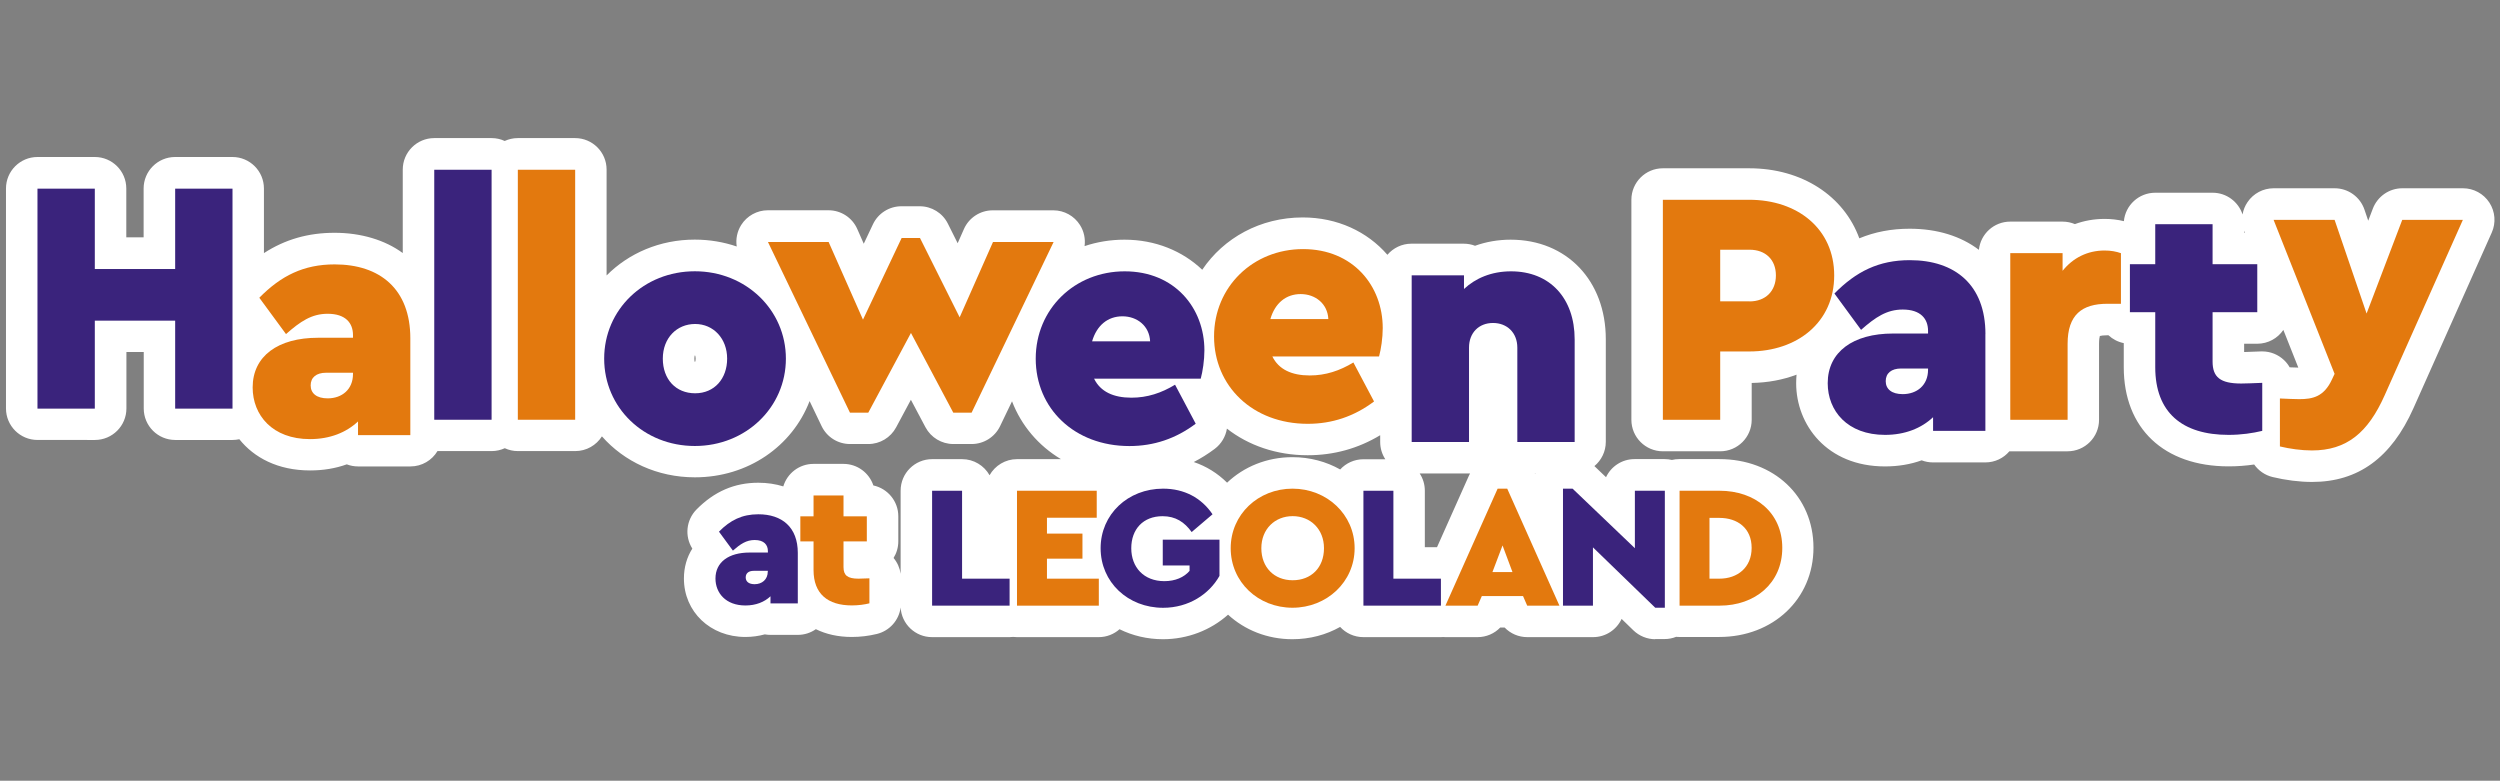 <?xml version="1.0" encoding="UTF-8"?>
<svg id="uuid-3fd1a2bc-8980-4fb5-8db6-5dc0f6117c1d" xmlns="http://www.w3.org/2000/svg" version="1.1" viewBox="0 0 443 138.35">
  <rect x="0" y="0" width="443" height="138.35" fill="#808080" stroke="none"/>
  <!-- Generator: Adobe Illustrator 29.4.0, SVG Export Plug-In . SVG Version: 2.1.0 Build 152)  -->
  <path d="M293.32,113.27c-1.45,0-2.84-.57-3.88-1.57l-2.09-2.03c-.89,1.91-2.82,3.23-5.06,3.23h-5.31c-.11,0-.21,0-.32,0-.1,0-.21,0-.32,0h-5.71c-1.54,0-2.98-.63-4.01-1.7h-.78c-1.03,1.07-2.47,1.7-4.01,1.7h-5.71c-.13,0-.27,0-.4-.02-.13,0-.27.02-.4.02h-13.73c-1.63,0-3.1-.7-4.12-1.81-2.46,1.39-5.35,2.18-8.46,2.18-4.46,0-8.45-1.64-11.4-4.35-3.08,2.75-7.17,4.35-11.53,4.35-2.8,0-5.41-.64-7.7-1.77-.98.87-2.28,1.4-3.69,1.4h-14.5c-.22,0-.44-.01-.65-.04-.21.03-.43.04-.65.04h-13.73c-2.98,0-5.41-2.33-5.57-5.26-.29,2.26-1.95,4.15-4.22,4.7-1.44.35-2.93.53-4.43.53-2.43,0-4.57-.49-6.37-1.38-.91.64-2.01,1.01-3.21,1.01h-4.84c-.34,0-.68-.03-1-.09-1.09.3-2.25.46-3.44.46-6.21,0-10.89-4.46-10.89-10.36,0-2,.53-3.79,1.49-5.3-1.39-2.18-1.1-5.05.73-6.92,3.15-3.2,6.73-4.75,10.95-4.75,1.6,0,3.09.23,4.44.65.69-2.31,2.82-3.99,5.35-3.99h5.31c2.47,0,4.56,1.6,5.3,3.82,2.52.54,4.42,2.78,4.42,5.46v4.44c0,1.08-.31,2.1-.84,2.95.67.8,1.1,1.77,1.25,2.8v-14.73c0-3.08,2.5-5.58,5.58-5.58h5.31c2.09,0,3.91,1.15,4.87,2.85.96-1.7,2.78-2.85,4.87-2.85h7.78c-3.98-2.38-7.02-5.94-8.67-10.25l-2.12,4.41c-.93,1.93-2.89,3.16-5.03,3.16h-3.25c-2.06,0-3.96-1.14-4.93-2.96l-2.59-4.88-2.62,4.89c-.97,1.81-2.86,2.95-4.92,2.95h-3.25c-2.15,0-4.1-1.23-5.03-3.17l-2.13-4.44c-3.06,7.98-10.9,13.51-20.32,13.51-6.67,0-12.54-2.79-16.48-7.26-.99,1.57-2.74,2.61-4.73,2.61h-10.16c-.83,0-1.62-.18-2.32-.51-.71.32-1.49.51-2.32.51h-9.61c-.97,1.63-2.76,2.72-4.79,2.72h-9.27c-.71,0-1.39-.13-2.01-.37-2,.72-4.18,1.08-6.5,1.08-5.71,0-9.92-2.26-12.54-5.53-.39.08-.79.13-1.2.13h-10.16c-3.08,0-5.58-2.5-5.58-5.58v-10.01h-3.07v10.01c0,3.08-2.5,5.58-5.58,5.58H6.64c-3.08,0-5.58-2.5-5.58-5.58v-38.98c0-3.08,2.5-5.58,5.58-5.58h10.16c3.08,0,5.58,2.5,5.58,5.58v8.65h3.07v-8.65c0-3.08,2.5-5.58,5.58-5.58h10.16c3.08,0,5.58,2.5,5.58,5.58v11.45c3.77-2.44,7.85-3.6,12.53-3.6s8.92,1.28,12.07,3.59v-14.79c0-3.08,2.5-5.58,5.58-5.58h10.16c.83,0,1.62.18,2.32.51.71-.32,1.49-.51,2.32-.51h10.16c3.08,0,5.58,2.5,5.58,5.58v18.76c3.91-3.93,9.42-6.35,15.62-6.35,2.63,0,5.13.43,7.44,1.22-.2-1.31.07-2.66.79-3.81,1.02-1.62,2.81-2.61,4.72-2.61h10.75c2.21,0,4.21,1.3,5.1,3.32l1.15,2.61,1.63-3.45c.92-1.95,2.89-3.19,5.04-3.19h3.25c2.11,0,4.05,1.19,4.99,3.09l1.73,3.46,1.11-2.51c.89-2.02,2.9-3.32,5.1-3.32h10.75c1.92,0,3.7.99,4.72,2.61.71,1.12.98,2.45.81,3.73,2.2-.74,4.58-1.14,7.07-1.14,5.47,0,10.28,2,13.78,5.33,3.79-5.63,10.28-9.27,17.8-9.27,6.14,0,11.45,2.51,15.01,6.62,1.02-1.2,2.55-1.97,4.25-1.97h9.27c.71,0,1.39.13,2.01.37,1.97-.71,4.11-1.08,6.31-1.08,9.93,0,16.86,7.25,16.86,17.63v18.19c0,1.73-.79,3.28-2.02,4.3l2.06,1.97c.89-1.9,2.82-3.21,5.06-3.21h5.31c.45,0,.89.05,1.3.15.42-.1.86-.15,1.3-.15h7.1c9.67,0,16.69,6.6,16.69,15.7s-7.17,15.82-16.69,15.82h-7.1c-.18,0-.36,0-.54-.03-.64.26-1.34.4-2.07.4h-1.7ZM254.64,96.96l5.64-12.64c.06-.14.13-.28.21-.42-.06,0-.12,0-.19,0h-8.73c.58.88.91,1.93.91,3.06v10h2.16ZM211.53,81.87c2.23.75,4.23,1.99,5.91,3.66,2.96-2.81,7.03-4.52,11.58-4.52,3.11,0,5.99.79,8.46,2.18,1.02-1.11,2.49-1.81,4.12-1.81h3.88c-.58-.88-.91-1.93-.91-3.06v-1.2c-3.91,2.36-8.22,3.55-12.85,3.55-5.55,0-10.51-1.75-14.31-4.72-.22,1.39-.97,2.69-2.16,3.59-1.2.9-2.43,1.67-3.71,2.33ZM272.02,84s.03-.06.05-.1h-.1s.03.06.05.1ZM123.18,64.11c.04-.09.09-.28.09-.56s-.06-.48-.1-.56c-.02,0-.05,0-.06,0-.03.1-.07.29-.07.56s.03.45.06.56c.02,0,.05,0,.08,0ZM409.68,85.4c-2.19,0-4.67-.31-6.98-.87-1.36-.33-2.5-1.14-3.26-2.22-1.5.22-3.01.33-4.53.33-11.46,0-18.58-6.73-18.58-17.57v-4.27c-1.04-.21-1.97-.7-2.71-1.39h-.22c-.69,0-1.1.07-1.31.13-.06.22-.14.64-.14,1.38v13.47c0,3.08-2.5,5.58-5.58,5.58,0,0-10.26,0-10.31,0-1.02,1.21-2.55,1.97-4.26,1.97h-9.27c-.71,0-1.39-.13-2.01-.37-2,.72-4.18,1.08-6.5,1.08-10.33,0-15.74-7.41-15.74-14.74,0-.52.03-1.02.07-1.52-2.4.91-5.08,1.42-7.95,1.47v6.53c0,3.08-2.5,5.58-5.58,5.58h-10.16c-3.08,0-5.58-2.5-5.58-5.58v-38.99c0-3.08,2.5-5.58,5.58-5.58h15.3c9.41,0,16.79,4.94,19.51,12.41,2.75-1.14,5.7-1.7,8.92-1.7,4.92,0,9.09,1.33,12.27,3.74.29-2.81,2.66-5,5.55-5h9.27c.78,0,1.52.16,2.19.44,1.64-.6,3.41-.92,5.26-.92,1.19,0,2.33.13,3.42.4.27-2.83,2.65-5.04,5.56-5.04h10.16c2.48,0,4.58,1.62,5.31,3.85.13-.78.43-1.53.89-2.2,1.04-1.53,2.77-2.44,4.62-2.44h10.81c2.39,0,4.51,1.52,5.28,3.78l.67,1.97.82-2.15c.83-2.16,2.9-3.6,5.22-3.6h10.75c1.89,0,3.65.96,4.68,2.54,1.03,1.59,1.19,3.59.42,5.31l-13.88,31.13c-3.92,8.79-9.8,13.06-17.97,13.06ZM405.73,65.09c.56.02,1.06.04,1.53.05l-2.65-6.68c-1,1.48-2.7,2.45-4.62,2.45h-2.33v1.47c.52-.01,1.18-.04,1.93-.07l1.09-.04c.07,0,.14,0,.2,0,1.44,0,2.83.56,3.87,1.56.39.37.72.8.98,1.26ZM397.79,41.24s-.12-.31-.13-.34v.34h.13Z" fill="#fff"/>
  <g>
    <path d="M141.37,97.97v8.95h-4.84v-1.26c-1.08,1.02-2.59,1.63-4.44,1.63-3.49,0-5.31-2.22-5.31-4.78,0-2.9,2.34-4.6,6.05-4.6h3.24v-.25c0-1.11-.68-1.97-2.34-1.97-1.48,0-2.53.71-3.86,1.88l-2.47-3.36c2.01-2.04,4.1-3.08,6.97-3.08,4.2,0,7,2.28,7,6.85ZM136.06,101.27v-.12h-2.5c-.9,0-1.42.43-1.42,1.17s.56,1.2,1.57,1.2c1.33,0,2.34-.83,2.34-2.25Z" fill="#3a237c"/>
    <path d="M154.06,102.47v4.44c-.89.22-1.94.37-3.11.37-4.29,0-6.79-2.07-6.79-6.26v-5.09h-2.34v-4.44h2.34v-3.7h5.31v3.7h4.13v4.44h-4.13v4.57c0,1.45.71,2.04,2.65,2.04.43,0,1.11-.03,1.94-.06Z" fill="#e3790e"/>
    <path d="M165.17,86.96h5.31v15.58h8.42v4.78h-13.73v-20.36Z" fill="#3a237c"/>
    <path d="M180.21,86.96h14.13v4.78h-8.82v2.81h6.29v4.44h-6.29v3.55h9.19v4.78h-14.5v-20.36Z" fill="#e3790e"/>
    <path d="M195.03,97.14c0-5.98,4.81-10.55,11.07-10.55,3.76,0,6.79,1.63,8.76,4.54l-3.7,3.15c-1.26-1.76-2.84-2.81-5.15-2.81-3.45,0-5.55,2.31-5.55,5.68s2.22,5.83,5.86,5.83c1.94,0,3.49-.68,4.47-1.82v-.96h-4.75v-4.57h10.05v6.42c-1.82,3.24-5.46,5.65-9.99,5.65-6.23,0-11.07-4.54-11.07-10.55Z" fill="#3a237c"/>
    <path d="M218.08,97.14c0-5.98,4.87-10.55,10.95-10.55s11.01,4.57,11.01,10.55-4.94,10.55-11.01,10.55-10.95-4.54-10.95-10.55ZM234.61,97.14c0-3.39-2.41-5.68-5.55-5.68s-5.55,2.28-5.55,5.68,2.28,5.68,5.55,5.68,5.55-2.22,5.55-5.68Z" fill="#e3790e"/>
    <path d="M241.6,86.96h5.31v15.58h8.42v4.78h-13.73v-20.36Z" fill="#3a237c"/>
    <path d="M269.89,105.62h-7.31l-.74,1.7h-5.71l9.25-20.73h1.7l9.25,20.73h-5.71l-.74-1.7ZM266.25,96.65l-1.79,4.72h3.55l-1.76-4.72Z" fill="#e3790e"/>
    <path d="M295.01,86.96v20.73h-1.7l-11.04-10.7v10.33h-5.31v-20.73h1.7l11.04,10.55v-10.18h5.31Z" fill="#3a237c"/>
    <path d="M297.62,86.96h7.09c6.29,0,11.11,3.86,11.11,10.12s-4.81,10.24-11.11,10.24h-7.09v-20.36ZM304.68,102.54c3.21,0,5.71-1.97,5.71-5.46s-2.5-5.31-5.71-5.31h-1.76v10.77h1.76Z" fill="#e3790e"/>
    <path d="M6.64,33.43h10.16v14.24h14.24v-14.24h10.16v38.98h-10.16v-15.59h-14.24v15.59H6.64v-38.98Z" fill="#3a237c"/>
    <path d="M72.71,59.97v17.13h-9.27v-2.42c-2.07,1.95-4.96,3.13-8.51,3.13-6.67,0-10.16-4.25-10.16-9.16,0-5.55,4.49-8.8,11.58-8.8h6.2v-.47c0-2.13-1.3-3.78-4.49-3.78-2.84,0-4.84,1.36-7.38,3.6l-4.73-6.44c3.84-3.9,7.86-5.91,13.35-5.91,8.03,0,13.41,4.37,13.41,13.11ZM62.55,66.29v-.24h-4.78c-1.71,0-2.72.83-2.72,2.24s1.06,2.3,3.01,2.3c2.54,0,4.49-1.59,4.49-4.31Z" fill="#e3790e"/>
    <path d="M76.95,30.08h10.16v44.3h-10.16V30.08Z" fill="#3a237c"/>
    <path d="M91.76,30.08h10.16v44.3h-10.16V30.08Z" fill="#e3790e"/>
    <path d="M107.06,63.55c0-8.68,7.03-15.48,16.07-15.48s16.13,6.85,16.13,15.48-7.09,15.48-16.13,15.48-16.07-6.79-16.07-15.48ZM128.85,63.55c0-3.55-2.42-6.14-5.67-6.14s-5.73,2.48-5.73,6.14,2.3,6.14,5.73,6.14,5.67-2.6,5.67-6.14Z" fill="#3a237c"/>
    <path d="M186.7,42.88l-14.53,30.24h-3.25l-7.5-14.12-7.56,14.12h-3.25l-14.53-30.24h10.75l6.09,13.76,6.85-14.47h3.25l7.03,14.06,5.91-13.35h10.75Z" fill="#e3790e"/>
    <path d="M212.77,67.1h-18.9c1.12,2.3,3.42,3.37,6.61,3.37,2.84,0,5.32-.83,7.74-2.3l3.66,6.91c-3.54,2.66-7.44,3.96-11.75,3.96-9.75,0-16.6-6.67-16.6-15.48s6.91-15.48,15.77-15.48,14.12,6.5,14.12,14c0,1.77-.3,3.72-.65,5.02ZM193.52,60.48h10.28c-.12-2.72-2.3-4.43-4.9-4.43s-4.55,1.6-5.38,4.43Z" fill="#3a237c"/>
    <path d="M244.36,63.16h-18.9c1.12,2.3,3.43,3.37,6.62,3.37,2.83,0,5.31-.83,7.74-2.3l3.66,6.91c-3.54,2.66-7.44,3.96-11.75,3.96-9.75,0-16.6-6.67-16.6-15.48s6.91-15.48,15.77-15.48,14.12,6.5,14.12,14c0,1.77-.3,3.72-.65,5.02ZM225.1,56.54h10.28c-.12-2.72-2.3-4.43-4.9-4.43s-4.55,1.6-5.37,4.43Z" fill="#e3790e"/>
    <path d="M279.03,60.13v18.19h-10.16v-16.72c0-2.66-1.83-4.37-4.31-4.37s-4.25,1.71-4.25,4.37v16.72h-10.16v-29.53h9.27v2.42c2.01-1.89,4.84-3.13,8.33-3.13,6.91,0,11.28,4.78,11.28,12.05Z" fill="#3a237c"/>
    <path d="M294.66,35.4h15.3c8.56,0,15.06,5.14,15.06,13.41s-6.5,13.47-15.06,13.47h-5.14v12.11h-10.16v-38.98ZM310.02,53.41c2.84,0,4.67-1.83,4.67-4.61s-1.83-4.55-4.67-4.55h-5.2v9.15h5.2Z" fill="#e3790e"/>
    <path d="M351.81,59.22v17.13h-9.27v-2.42c-2.07,1.95-4.96,3.13-8.51,3.13-6.67,0-10.16-4.25-10.16-9.16,0-5.55,4.49-8.8,11.58-8.8h6.2v-.47c0-2.13-1.3-3.78-4.49-3.78-2.83,0-4.84,1.36-7.38,3.6l-4.72-6.44c3.84-3.9,7.86-5.91,13.35-5.91,8.03,0,13.41,4.37,13.41,13.11ZM341.65,65.54v-.24h-4.78c-1.71,0-2.72.83-2.72,2.24s1.06,2.3,3.01,2.3c2.54,0,4.49-1.59,4.49-4.31Z" fill="#3a237c"/>
    <path d="M375.83,44.85v8.98h-2.42c-4.49,0-7.03,1.95-7.03,7.09v13.47h-10.16v-29.53h9.27v3.13c1.83-2.3,4.43-3.6,7.44-3.6,1.12,0,2.07.18,2.89.47Z" fill="#e3790e"/>
    <path d="M400.87,67.85v8.5c-1.71.41-3.72.71-5.97.71-8.21,0-12.99-3.96-12.99-11.99v-9.75h-4.49v-8.5h4.49v-7.09h10.16v7.09h7.92v8.5h-7.92v8.74c0,2.78,1.36,3.9,5.08,3.9.83,0,2.13-.06,3.72-.12Z" fill="#3a237c"/>
    <path d="M436.43,38.94l-13.88,31.13c-2.95,6.62-6.73,9.75-12.88,9.75-1.89,0-3.96-.3-5.67-.71v-8.5c1.42.06,2.48.12,3.43.12,2.36,0,4.37-.41,5.79-3.48l.47-1-10.81-27.29h10.81l5.67,16.6,6.32-16.6h10.75Z" fill="#e3790e"/>
  </g>
</svg>